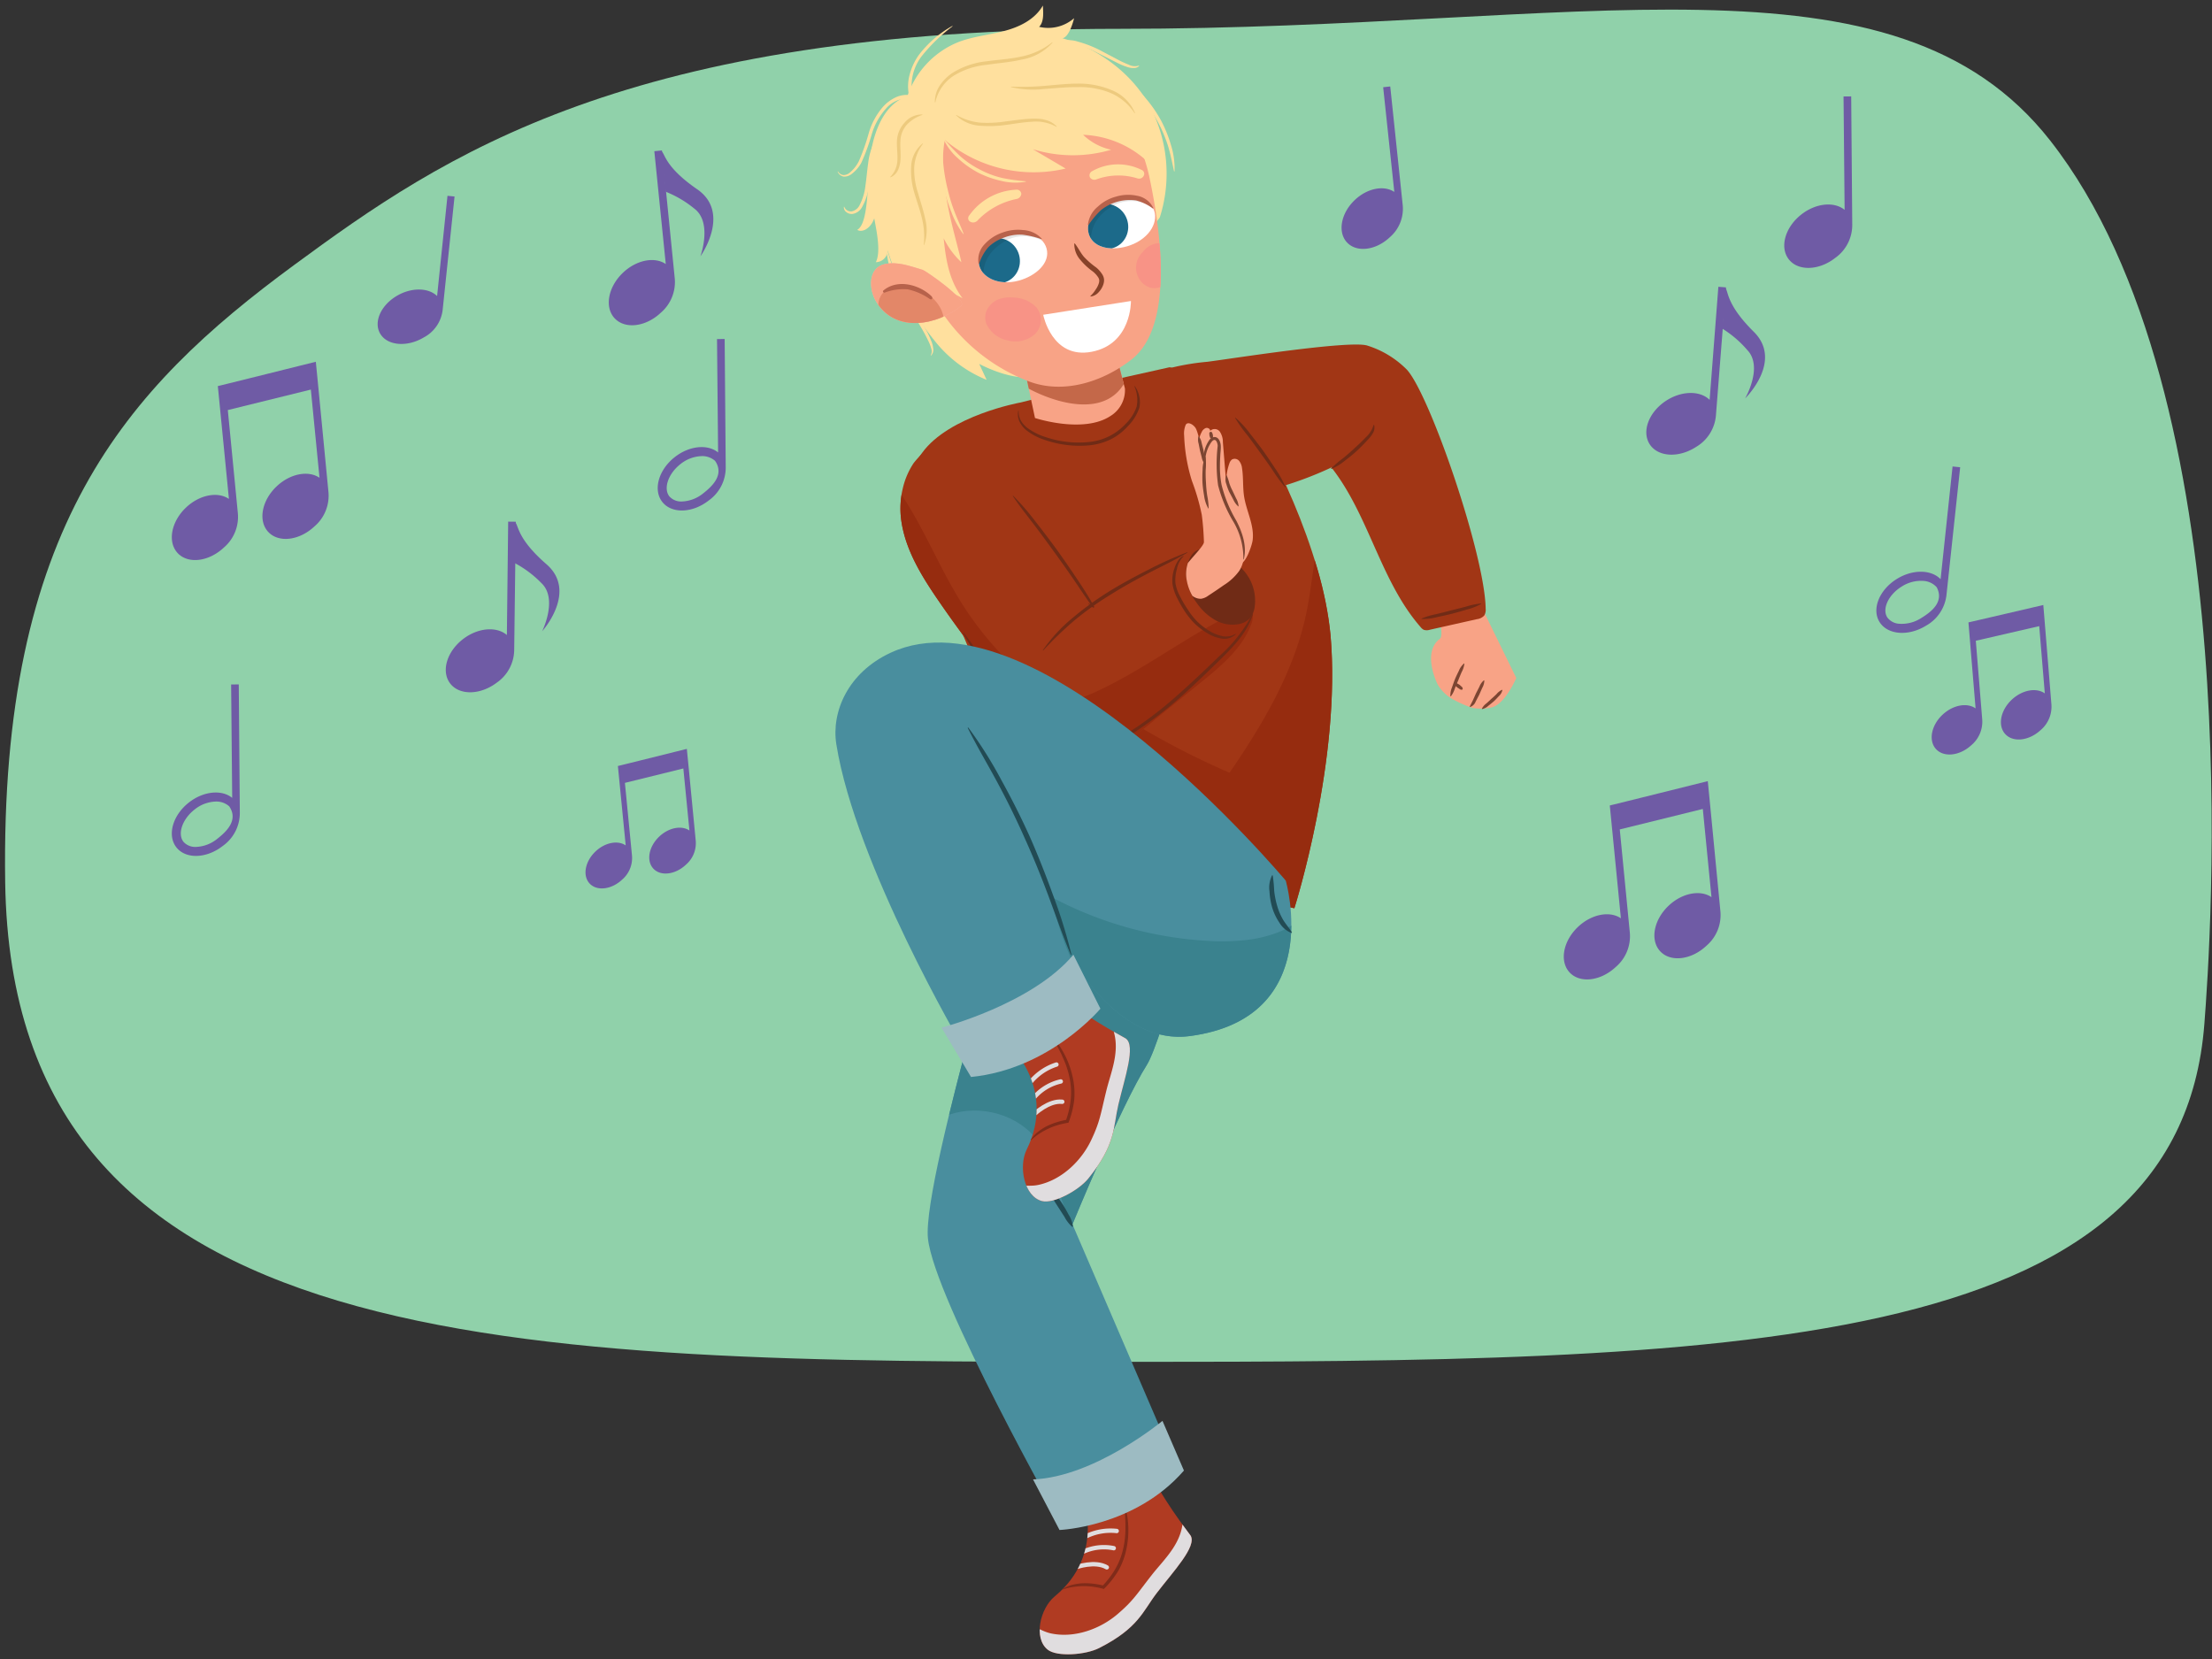 <svg xmlns="http://www.w3.org/2000/svg" xmlns:xlink="http://www.w3.org/1999/xlink" width="380" height="285" viewBox="0 0 380 285">
  <rect x="0" y="0" width="380" height="285" fill="#333333" stroke="none"/>
  <defs>
    <clipPath id="a">
      <path d="M181.19,274.25c8.883-7.319,4.719-17.392,4.719-17.392s.363-5.13,4.642-1.633c1.4,1.147,4.953-2.51,6.287-3.916,2.4,5.821,7.379,11.973,7.688,12.473,1.141,1.849-2.929,6.125-5.8,9.875-2.424,3.161-3.127,6.023-9.907,9.464-2.365,1.2-7.257,1.537-8.832.281C177.482,281.411,178.7,276.3,181.19,274.25Z" fill="#b03b22"/>
    </clipPath>
    <clipPath id="b">
      <path d="M177.8,71.81l-2.391-11.246,15.406-3.278,2.439,9.46a5.22,5.22,0,0,1-2.506,4.731C186.07,74.543,177.8,71.81,177.8,71.81Z" fill="#f8a386"/>
    </clipPath>
    <clipPath id="c">
      <path d="M166.679,10.451c11.991-5.24,21.695,3.342,24.66,7.193a30.672,30.672,0,0,1,6.072,12.583c2.12,9.866,4.216,25.951-3.076,31.576-4.954,3.821-11.691,5.984-17.656,3.688a31.5,31.5,0,0,1-14.97-12.014c-4.85-6.98-9.818-14.1-9.178-23.225C153.225,20.617,156.326,14.976,166.679,10.451Z" fill="#f8a386"/>
    </clipPath>
    <clipPath id="d">
      <path d="M172.757,40.1c-3.364,1.3-4.867,3.146-4.593,5.174.316,2.333,3.316,3.9,6.865,2.929,2.926-.8,5.44-3.045,4.762-5.511S175.584,39,172.757,40.1Z" fill="#fff"/>
    </clipPath>
    <clipPath id="e">
      <path d="M158.545,46.369c-2.163-.637-4.256-1.469-6.494-1.016-2.915.591-2.855,4.242-1.551,6.427,3.346,5.6,10.621,4.028,14.626.763C166.374,51.526,158.955,46.49,158.545,46.369Z" fill="#f8a386"/>
    </clipPath>
    <clipPath id="f">
      <path d="M191.364,34.2c3.5-.871,5.791-.231,6.734,1.585,1.086,2.089-.459,5.091-3.916,6.346-2.851,1.034-6.212.639-7.078-1.768S188.421,34.934,191.364,34.2Z" fill="#fff"/>
    </clipPath>
    <clipPath id="g">
      <path d="M176.371,197.493c5.108-10.315-2.815-17.8-2.815-17.8s-1.769-4.829,3.567-3.39c1.75.472,3.491-4.318,4.133-6.147,4.573,4.329,11.634,7.9,12.12,8.233,1.8,1.22-.165,6.787-1.253,11.386-.917,3.876-.387,6.775-5.164,12.69-1.666,2.065-5.992,4.373-7.943,3.872C175.919,205.544,174.94,200.384,176.371,197.493Z" fill="none"/>
    </clipPath>
  </defs>
  <path d="M378.692,175.869c.99-12.935,8.046-107.712-26.5-151.738-26.874-34.242-80.419-19.18-159.775-19.18-84.856,0-116.345,21.8-141.867,40.557C21.513,66.842,0,90.649.89,151.567c1.2,81.864,87.323,82.389,191.868,82.389S374.341,232.771,378.692,175.869Z" fill="#90d1aa"/>
  <g>
    <g>
      <path d="M260.483,116.479s-1.913,4.484-4.2,5.04a8.406,8.406,0,0,1-3.3.1,19.2,19.2,0,0,1-3.688-1.659,6.879,6.879,0,0,1-2.331-2.4c-.832-1.736-2.221-5.87.39-7.822.825-.617-.563-5.7-.563-5.7l7.315-.609Z" fill="#f8a386"/>
      <path d="M251.566,114.006a4.011,4.011,0,0,1-.471,1.461c-.2.462-.394.93-.578,1.4q-.307.692-.583,1.4a4.287,4.287,0,0,1-.7,1.367l-.07-.021a3.471,3.471,0,0,1,.275-1.525q.245-.729.522-1.448c.2-.47.426-.933.654-1.392a3.312,3.312,0,0,1,.886-1.271Z" fill="#7c4532"/>
      <path d="M254.992,116.9a2.686,2.686,0,0,1-.355,1.271l-.528,1.188-.6,1.159a1.555,1.555,0,0,1-.982.944l-.044-.059c.194-.421.366-.733.555-1.12l.526-1.184.593-1.157a2.677,2.677,0,0,1,.767-1.073Z" fill="#7c4532"/>
      <path d="M258.1,118.542a2.015,2.015,0,0,1-.626,1.062c-.272.3-.554.6-.848.876-.308.263-.623.517-.941.764a2.338,2.338,0,0,1-1.078.579l-.045-.058a2.53,2.53,0,0,1,.787-.926c.3-.263.589-.53.872-.8.3-.258.59-.52.87-.8a2.687,2.687,0,0,1,.952-.741Z" fill="#7c4532"/>
      <path d="M249.873,117.409a.409.409,0,0,1,.5.022c.132.071.261.144.385.223l.324.3a.433.433,0,0,1,.184.454l-.049.054a.456.456,0,0,1-.466-.1l-.351-.223-.316-.264a.446.446,0,0,1-.241-.4Z" fill="#7c4532"/>
    </g>
    <g>
      <g>
        <path d="M181.19,274.25c8.883-7.319,4.719-17.392,4.719-17.392s.363-5.13,4.642-1.633c1.4,1.147,4.953-2.51,6.287-3.916,2.4,5.821,7.379,11.973,7.688,12.473,1.141,1.849-2.929,6.125-5.8,9.875-2.424,3.161-3.127,6.023-9.907,9.464-2.365,1.2-7.257,1.537-8.832.281C177.482,281.411,178.7,276.3,181.19,274.25Z" fill="#42313e"/>
        <g>
          <path d="M181.19,274.25c8.883-7.319,4.719-17.392,4.719-17.392s.363-5.13,4.642-1.633c1.4,1.147,4.953-2.51,6.287-3.916,2.4,5.821,7.379,11.973,7.688,12.473,1.141,1.849-2.929,6.125-5.8,9.875-2.424,3.161-3.127,6.023-9.907,9.464-2.365,1.2-7.257,1.537-8.832.281C177.482,281.411,178.7,276.3,181.19,274.25Z" fill="#b03b22"/>
          <g clip-path="url(#a)">
            <path d="M206.813,270.751a9.664,9.664,0,0,0,.471-2.568c.1-2.906-.279-6.853-2.395-9.128-1.061.126-1.764.421-1.713,1.019.4,4.646-3.095,7.658-5.286,10.458-2.649,3.383-3.181,4.431-5.926,6.775-2.927,2.5-7.29,4.143-11.348,3.313-2.036-.416-3.483-1.93-5.589-1.7a2.232,2.232,0,0,0-2,1.029c-2.171,3.384,2.527,5.393,5.087,5.915,4.857.99,10.151,1.061,14.573-1.475a28.113,28.113,0,0,0,10.36-10.521A16.2,16.2,0,0,1,206.813,270.751Z" fill="#e0dddf"/>
            <path d="M184.908,269.22s3.213-1.154,5.233.036" fill="none" stroke="#e0dddf" stroke-linecap="round" stroke-linejoin="round" stroke-width="0.75"/>
            <path d="M186,266.608a8.537,8.537,0,0,1,5.33-.645" fill="none" stroke="#e0dddf" stroke-linecap="round" stroke-linejoin="round" stroke-width="0.75"/>
            <path d="M186.457,263.985a9.581,9.581,0,0,1,5.382-.975" fill="none" stroke="#e0dddf" stroke-linecap="round" stroke-linejoin="round" stroke-width="0.75"/>
          </g>
        </g>
        <path d="M182.491,273.019a5.441,5.441,0,0,1,1.673-.748,9.372,9.372,0,0,1,1.818-.281,12.242,12.242,0,0,1,1.837.076,14.714,14.714,0,0,1,1.806.333l-.28.087a15.229,15.229,0,0,0,2.259-2.96,12.2,12.2,0,0,0,1.34-3.434,15.369,15.369,0,0,0,.388-3.7c.034-1.249-.111-2.49-.148-3.762l.072-.013a15.651,15.651,0,0,1,.227,7.593,12.676,12.676,0,0,1-1.356,3.612,15.756,15.756,0,0,1-2.362,3.018l-.122.128-.158-.04a14,14,0,0,0-1.73-.343,11.721,11.721,0,0,0-1.756-.1,11.974,11.974,0,0,0-1.751.161,9.565,9.565,0,0,0-1.719.429Z" fill="#802b19"/>
      </g>
      <path d="M177.239,140.8s-18.934,61.545-17.826,71.962,22.843,48.992,22.843,48.992,11.842-.55,19.922-9.744l-17.942-41.686s8.37-20.419,12.786-27.4c2.63-4.163,10.1-32.425,10.1-32.425Z" fill="#498e9e"/>
      <path d="M177.239,140.8s-8.96,29.123-14.191,50.693c5.389-1.844,12.047-.034,15.363,4.687,2.958,4.213,3.287,9.88,5.87,14.247l-.045-.1s8.37-20.419,12.786-27.4c2.63-4.163,10.1-32.425,10.1-32.425Z" fill="#3a828e"/>
      <path d="M177.465,254.149l4.55,8.688s12.928-.483,21.373-10.209l-3.684-8.536S188.074,253.741,177.465,254.149Z" fill="#9dbbc2"/>
      <path d="M179.617,203.428a4.58,4.58,0,0,1,1.586,1.539c.45.575.863,1.178,1.266,1.787s.763,1.247,1.1,1.894a4.805,4.805,0,0,1,.749,2.078l-.1.051a5.861,5.861,0,0,1-1.346-1.725l-1.166-1.808-1.168-1.807a5.517,5.517,0,0,1-1.011-1.941Z" fill="#224b54"/>
    </g>
    <path d="M221.271,124.8l1.7,25.323a214.549,214.549,0,0,1-32.361,2.749,162.76,162.76,0,0,1-30.949-2.326l1.021-33.99Z" fill="#a13615"/>
    <path d="M234.847,59.353a16.469,16.469,0,0,1,6.866,4.177c3.96,4.41,13.366,31.756,13.51,41.038a1.933,1.933,0,0,1-.236,1.161,2.008,2.008,0,0,1-1.272.639l-8.077,1.815a1.7,1.7,0,0,1-1.04.013,1.633,1.633,0,0,1-.548-.463c-6.914-7.913-8.843-19.153-15.321-27.426a62.352,62.352,0,0,1-21.557,5.683,19.815,19.815,0,0,1-7.09-.441,11.947,11.947,0,0,1-7.4-6.413,15.515,15.515,0,0,1-.514-9.824,6.483,6.483,0,0,1,4.047-4.568,41.047,41.047,0,0,1,11.211-2.593C211.573,61.617,231.716,58.437,234.847,59.353Z" fill="#a13615"/>
    <path d="M244.2,106.27a11.852,11.852,0,0,1,2.538-.767c.855-.2,1.707-.423,2.556-.648q1.284-.306,2.558-.647a12.617,12.617,0,0,1,2.595-.538l.022.07a10.056,10.056,0,0,1-2.474.974q-1.27.38-2.553.724c-.859.209-1.723.4-2.588.582a9.6,9.6,0,0,1-2.64.322Z" fill="#702b16"/>
    <path d="M236.058,72.987a1.834,1.834,0,0,1-.192,1.4,5.845,5.845,0,0,1-.847,1.113c-.611.667-1.243,1.317-1.906,1.934s-1.376,1.179-2.1,1.728a8.866,8.866,0,0,1-2.323,1.405l-.041-.062a17.024,17.024,0,0,1,2.04-1.757q1.039-.84,2.013-1.758,1-.89,1.927-1.852a4.713,4.713,0,0,0,1.352-2.147Z" fill="#702b16"/>
    <path d="M158.4,77.811c4.635-6.432,16.853-8.655,16.853-8.655l15.141-3.718,10.54-2.351s8.484,2.036,12.559,7.092c4.436,5.5,13.794,24.527,15.071,38.86,1.913,21.475-6.206,46.987-6.206,46.987L168.722,144.8s3.053-17.816-1.625-31.472C162.111,98.773,150.7,88.5,158.4,77.811Z" fill="#a13615"/>
    <path d="M228.563,109.039a63.745,63.745,0,0,0-2.714-12.828l-.48,3.339c-.278,1.931-.556,3.863-.955,5.772-2.089,10-7.412,19-13.189,27.426a135.488,135.488,0,0,1-19.782-10.569l-4.689-3.566a6.239,6.239,0,0,0-5.918.88,10.008,10.008,0,0,0-3.46,5.083c-1.635,5.01-.419,10.479,1.2,15.5.8,2.488,1.719,4.936,2.71,7.355l41.075,8.6S230.476,130.514,228.563,109.039Z" fill="#962c0f"/>
    <g>
      <path d="M154.8,89.187c.652,5.168,3.509,9.766,6.459,14.059a205.145,205.145,0,0,0,16.954,21.461,15.15,15.15,0,0,0,4.734,3.933,10.564,10.564,0,0,0,8.373-.309,31.34,31.34,0,0,0,7.151-4.77l7.808-6.316c3.41-2.758,6.957-5.7,8.574-9.775a3.857,3.857,0,0,0,.345-2.076,4.525,4.525,0,0,0-.747-1.584l-3.24-5.042a8.818,8.818,0,0,0-3.065-3.323c-2.431-1.255-5.36-.028-7.762,1.281a108.748,108.748,0,0,0-11.959,7.566,278.8,278.8,0,0,0-20.434-26.351c-1.194-1.362-2.549-2.841-4.458-3.048a3.64,3.64,0,0,0-3.272,1.36,20.917,20.917,0,0,0-3.288,3.276,13.157,13.157,0,0,0-1.878,4.347A14.9,14.9,0,0,0,154.8,89.187Z" fill="#a13615"/>
      <path d="M214.856,107.47a3.857,3.857,0,0,0,.345-2.076,3.035,3.035,0,0,0-.325-.879,15.965,15.965,0,0,0-4.854,1.834c-7.427,3.911-14.2,9.028-21.83,12.527-2.148.985-4.584,1.849-6.828,1.107a9.448,9.448,0,0,1-2.715-1.605,56.848,56.848,0,0,1-13.628-15.051c-3.684-5.932-6.271-12.513-10.141-18.318a14.847,14.847,0,0,0-.077,4.178c.652,5.168,3.509,9.766,6.459,14.059a205.145,205.145,0,0,0,16.954,21.461,15.15,15.15,0,0,0,4.734,3.933,10.564,10.564,0,0,0,8.373-.309,31.308,31.308,0,0,0,7.151-4.77l7.808-6.316C209.692,114.487,213.239,111.546,214.856,107.47Z" fill="#962c0f"/>
      <path d="M203.993,94.933c-2.177,1.293-4.458,2.361-6.69,3.525s-4.43,2.385-6.556,3.722a52.932,52.932,0,0,0-6.125,4.36,61.645,61.645,0,0,0-5.422,5.22l-.057-.046a26.948,26.948,0,0,1,5.14-5.577,53.544,53.544,0,0,1,6.146-4.468c2.154-1.333,4.38-2.538,6.633-3.682a65.289,65.289,0,0,1,6.9-3.121Z" fill="#702b16"/>
      <path d="M174.036,85.149a42.8,42.8,0,0,1,3.863,4.466q1.822,2.324,3.569,4.7c1.153,1.6,2.267,3.219,3.362,4.854s2.187,3.275,3.118,5.013l.01.02a.129.129,0,0,1-.053.176.131.131,0,0,1-.14-.012c-.276-.211-.558-.411-.828-.631l.039-.063c.316.147.62.313.93.469l-.183.183c-1.167-1.584-2.222-3.238-3.336-4.855s-2.25-3.215-3.4-4.8-2.308-3.174-3.5-4.733-2.423-3.086-3.5-4.741Z" fill="#702b16"/>
      <path d="M165.53,108.657c1.566,2.072,3,4.214,4.556,6.277s3.192,4.059,4.906,5.989a60.807,60.807,0,0,0,5.373,5.543c1.934,1.63,4.249,3,6.866,2.873l.01.073a6.537,6.537,0,0,1-3.882-.439,13.2,13.2,0,0,1-3.332-2.1,61.1,61.1,0,0,1-5.486-5.548q-2.566-2.931-4.879-6.071a47.136,47.136,0,0,1-4.194-6.554Z" fill="#702b16"/>
      <path d="M215.268,105.435c-.922,3.058-3.2,5.461-5.4,7.634-2.235,2.187-4.473,4.372-6.807,6.465a66.627,66.627,0,0,1-7.429,5.769,30.386,30.386,0,0,1-8.466,4.056l-.025-.069a51.558,51.558,0,0,0,8.2-4.425,66.028,66.028,0,0,0,7.319-5.781c2.332-2.067,4.589-4.227,6.837-6.393a25.764,25.764,0,0,0,5.7-7.282Z" fill="#702b16"/>
      <path d="M203.34,95.564a4,4,0,0,0-1.153,2.17,6.826,6.826,0,0,0-.257,2.458,7.392,7.392,0,0,0,.83,2.344,20.447,20.447,0,0,0,1.3,2.195,12.154,12.154,0,0,0,1.558,1.988,11.6,11.6,0,0,0,1.982,1.565,7.483,7.483,0,0,0,2.288.974,3.124,3.124,0,0,0,2.382-.376l.047.057a2.819,2.819,0,0,1-2.5.754,6.732,6.732,0,0,1-2.486-.963,12.247,12.247,0,0,1-2.1-1.61,12.883,12.883,0,0,1-1.668-2.054,19.373,19.373,0,0,1-1.308-2.276,7.94,7.94,0,0,1-.842-2.532,6.279,6.279,0,0,1,.353-2.651,5.245,5.245,0,0,1,.561-1.209,2.126,2.126,0,0,1,.98-.9Z" fill="#702b16"/>
      <path d="M203.778,99.031a9.175,9.175,0,0,0,1.838,4.582,9.674,9.674,0,0,0,3.169,2.921,6,6,0,0,0,4.2.645,3.4,3.4,0,0,0,1.55-.788,3.709,3.709,0,0,0,1-2.072,7.834,7.834,0,0,0-1.911-6.337,11.9,11.9,0,0,0-5.766-3.5,2.537,2.537,0,0,0-3.184.938A5.768,5.768,0,0,0,203.778,99.031Z" fill="#702b16"/>
    </g>
    <path d="M212.231,71.747a17.06,17.06,0,0,1,2.5,2.728c.766.965,1.518,1.942,2.247,2.936q1.065,1.509,2.076,3.057a17.887,17.887,0,0,1,1.8,3.229l-.062.039a27.31,27.31,0,0,1-2.178-2.976q-1.037-1.518-2.128-3-1.064-1.5-2.175-2.963a25.334,25.334,0,0,1-2.137-3.006Z" fill="#702b16"/>
    <path d="M175,70.553a3.236,3.236,0,0,0,.393,1.731,4.475,4.475,0,0,0,1.191,1.3,11.013,11.013,0,0,0,3.246,1.567,17.5,17.5,0,0,0,7.2.785,9.825,9.825,0,0,0,6.323-3.1,7.548,7.548,0,0,0,1.913-2.982,5.91,5.91,0,0,0-.389-3.5l.066-.032a4.806,4.806,0,0,1,.805,3.654,7.965,7.965,0,0,1-1.991,3.231,9.805,9.805,0,0,1-3.013,2.3,10.837,10.837,0,0,1-3.65,1,18.206,18.206,0,0,1-7.422-.87,10.323,10.323,0,0,1-3.352-1.724,4.507,4.507,0,0,1-1.188-1.5,3.086,3.086,0,0,1-.206-1.871Z" fill="#702b16"/>
    <path d="M152.377,42.727a33.225,33.225,0,0,0,1.646,4.723A46.887,46.887,0,0,0,156.35,51.9l2.517,4.381a17.452,17.452,0,0,1,1.118,2.3,4.469,4.469,0,0,1,.327,1.262,1.391,1.391,0,0,1-.368,1.245l-.053-.052a1.406,1.406,0,0,0,.1-1.141,7.435,7.435,0,0,0-.424-1.142c-.351-.746-.743-1.484-1.161-2.209l-2.582-4.34a45.923,45.923,0,0,1-2.29-4.534,12.62,12.62,0,0,1-1.233-4.925Z" fill="#ffe09e"/>
    <g>
      <path d="M177.8,71.81l-2.391-11.246,15.406-3.278,2.439,9.46a5.22,5.22,0,0,1-2.506,4.731C186.07,74.543,177.8,71.81,177.8,71.81Z" fill="#f8a386"/>
      <g clip-path="url(#b)">
        <path d="M172.4,63.473c1.38,2.659,16.85,11.131,21.142,1.571,9.892-6.021-.637-11.753-.637-11.753L172.292,59.4A6.022,6.022,0,0,0,172.4,63.473Z" fill="#c46849"/>
      </g>
    </g>
    <path d="M199.235,37.366a24.718,24.718,0,0,0-1.587-18.892c-3.016-5.812-9.121-10.234-15.134-11.9,1.253-.193,2.007-3.45,2.007-3.45a6.752,6.752,0,0,1-6.008,1.486c.869-.881.7-2.469.644-3.66-1.386,2.411-4.018,3.682-6.635,4.372s-5.365.932-7.887,1.909a15.213,15.213,0,0,0-8.756,9.294c-3.91,1.275-5.755,5.912-6.346,10.22s-.23,11.61-2.267,12.739c.78.507,2.266-.126,2.92-1.974.377,2.068,1.188,5.739.278,7.529a2.057,2.057,0,0,0,2.028-2.024c2.136,6.655,3.988,10.528,8.375,15.9a21.844,21.844,0,0,0,8.624,6.338l-1.272-2.739s7.341,4,11.061,1.478" fill="#ffe09e"/>
    <g>
      <path d="M166.679,10.451c11.991-5.24,21.695,3.342,24.66,7.193a30.672,30.672,0,0,1,6.072,12.583c2.12,9.866,4.216,25.951-3.076,31.576-4.954,3.821-11.691,5.984-17.656,3.688a31.5,31.5,0,0,1-14.97-12.014c-4.85-6.98-9.818-14.1-9.178-23.225C153.225,20.617,156.326,14.976,166.679,10.451Z" fill="#f8a386"/>
      <g clip-path="url(#c)">
        <path d="M173.166,58.494a5.065,5.065,0,0,0,4.592-1.069,3.388,3.388,0,0,0,.327-4.561A3.93,3.93,0,0,0,177.023,52a3.824,3.824,0,0,0-.883-.48,7.149,7.149,0,0,0-2.316-.425,5.688,5.688,0,0,0-2.17.284,3.81,3.81,0,0,0-2.016,1.689,3.045,3.045,0,0,0-.188,2.565A5.163,5.163,0,0,0,173.166,58.494Z" fill="#f89386"/>
        <path d="M195.455,47.4a3.634,3.634,0,0,1,.856-4.077,3.723,3.723,0,0,1,2.032-1.439,3.2,3.2,0,0,1,2.485.326,3.259,3.259,0,0,1,1.5,2.549,4.043,4.043,0,0,1-.58,2.322,5.883,5.883,0,0,1-1.611,1.826,3.033,3.033,0,0,1-2.515.511A3.393,3.393,0,0,1,195.455,47.4Z" fill="#f89386"/>
      </g>
    </g>
    <g>
      <g>
        <path d="M172.757,40.1c-3.364,1.3-4.867,3.146-4.593,5.174.316,2.333,3.316,3.9,6.865,2.929,2.926-.8,5.44-3.045,4.762-5.511S175.584,39,172.757,40.1Z" fill="#fff"/>
        <g clip-path="url(#d)">
          <ellipse cx="171.444" cy="44.789" rx="3.758" ry="3.889" transform="translate(-5.742 46.84) rotate(-15.304)" fill="#1c6a8a"/>
          <path d="M178.009,39.334a9.372,9.372,0,0,0-5.663-.06,8.515,8.515,0,0,0-4.572,3.216,5.379,5.379,0,0,0-.981,2.692,3.635,3.635,0,0,0,.14,1.159c.131.448,1.879,1.372,1.962,1.079.1-.347-.37-3.742,3.995-6.115,2.29-1.245,5.406-.7,6.5.358.874.841,3.621,1.838,3.071.914A8.193,8.193,0,0,0,178.009,39.334Z" opacity="0.1"/>
        </g>
      </g>
      <path d="M178.889,41.081a15.453,15.453,0,0,0-3.205-.759,7.424,7.424,0,0,0-3.171.484,7.237,7.237,0,0,0-2.724,1.657,8.073,8.073,0,0,0-1.57,2.808l0,.008a.057.057,0,0,1-.073.032.058.058,0,0,1-.034-.038,3.821,3.821,0,0,1,1.077-3.36A7.263,7.263,0,0,1,172.2,39.96a7.617,7.617,0,0,1,3.556-.439,4.7,4.7,0,0,1,3.2,1.472.057.057,0,0,1-.059.09Z" fill="#b7624b"/>
    </g>
    <path d="M184.654,41.837c.616.8.968,1.6,1.572,2.3a13.9,13.9,0,0,0,2.106,1.826,5.074,5.074,0,0,1,1.031,1.178,1.978,1.978,0,0,1,.3.853,2.273,2.273,0,0,1-.118.863,3.584,3.584,0,0,1-.811,1.348,2.132,2.132,0,0,1-1.356.727.056.056,0,0,1-.058-.053.055.055,0,0,1,.02-.045l.01-.009a5.2,5.2,0,0,0,.855-1.051,3.89,3.89,0,0,0,.576-1.145,1.469,1.469,0,0,0,.05-.553,1.2,1.2,0,0,0-.205-.477,4.2,4.2,0,0,0-.878-.952,11.4,11.4,0,0,1-2.155-2,4.139,4.139,0,0,1-1.042-2.776.059.059,0,0,1,.064-.053A.061.061,0,0,1,184.654,41.837Z" fill="#874229"/>
    <path d="M198.626,29.346a17.238,17.238,0,0,0-12.559-6.19,10.019,10.019,0,0,0,4.819,2.569,23.285,23.285,0,0,1-13.442-.088l5.62,3.317a23.755,23.755,0,0,1-20.753-4.907c-1.381,7.257,2.119,17.349,2.84,21a14.25,14.25,0,0,1-3.034-4.112c.362,3.726.971,7.322,3.241,10.3-2.805-1.438-4.282-2.652-7.928-2.76,0,0-13.477-19.877-3.6-29.9C184.754-12.82,198.626,29.346,198.626,29.346Z" fill="#ffe09e"/>
    <g>
      <path d="M158.537,46.374c-2.163-.638-4.256-1.47-6.493-1.017-2.915.592-2.856,4.243-1.552,6.428,3.346,5.6,10.623,4.027,14.627.763C166.366,51.531,158.948,46.494,158.537,46.374Z" fill="#f8b5a2"/>
      <g>
        <path d="M158.545,46.369c-2.163-.637-4.256-1.469-6.494-1.016-2.915.591-2.855,4.242-1.551,6.427,3.346,5.6,10.621,4.028,14.626.763C166.374,51.526,158.955,46.49,158.545,46.369Z" fill="#f8a386"/>
        <g clip-path="url(#e)">
          <path d="M158.049,49.743c2.981,1.373,4.708,4.283,3.856,6.495s-3.957,2.894-6.937,1.519-4.707-4.284-3.856-6.5S155.07,48.367,158.049,49.743Z" fill="#e38768"/>
          <path d="M160,50.866c-2.018-1.931-5.787-3.032-8.255-.95-.165.139.035.408.223.359a8.867,8.867,0,0,1,4.012-.563,10.722,10.722,0,0,1,3.721,1.633C160.109,51.61,160.34,51.192,160,50.866Z" fill="#b7624b"/>
        </g>
      </g>
    </g>
    <path d="M179.213,54.074l15.071-2.364s.147,7.388-6.723,8.717S179.213,54.074,179.213,54.074Z" fill="#fff"/>
    <g>
      <g>
        <path d="M191.364,34.2c3.5-.871,5.791-.231,6.734,1.585,1.086,2.089-.459,5.091-3.916,6.346-2.851,1.034-6.212.639-7.078-1.768S188.421,34.934,191.364,34.2Z" fill="#fff"/>
        <g clip-path="url(#f)">
          <ellipse cx="190.046" cy="38.894" rx="3.758" ry="3.889" transform="translate(-1.908 66.888) rotate(-19.863)" fill="#1c6a8a"/>
          <path d="M196.5,33.281a9.369,9.369,0,0,0-5.662-.061,8.516,8.516,0,0,0-4.573,3.217,5.385,5.385,0,0,0-.981,2.692,3.633,3.633,0,0,0,.14,1.158c.131.448,1.879,1.373,1.963,1.08.1-.347-.37-3.743,4-6.116,2.289-1.244,5.406-.7,6.5.358.874.841,3.622,1.839,3.071.915A8.185,8.185,0,0,0,196.5,33.281Z" opacity="0.1"/>
        </g>
      </g>
      <path d="M186.9,38.592a4.662,4.662,0,0,1,1.689-3.087,7.373,7.373,0,0,1,3.142-1.731,7.2,7.2,0,0,1,3.593-.146,3.822,3.822,0,0,1,2.816,2.127.056.056,0,0,1-.033.072.057.057,0,0,1-.051,0l-.007-.005a8.047,8.047,0,0,0-2.9-1.391,7.912,7.912,0,0,0-6.024,1.678,15,15,0,0,0-2.118,2.518l0,.006a.056.056,0,0,1-.1-.036Z" fill="#b7624b"/>
    </g>
    <path d="M163.644,4.516a28.99,28.99,0,0,0-5.334,5.173,8.4,8.4,0,0,0-1.514,6.889l.123.446-.455-.086a4.953,4.953,0,0,0-4.312,1.774,11.4,11.4,0,0,0-2.4,4.371,35.315,35.315,0,0,1-1.783,4.875,6.1,6.1,0,0,1-1.75,1.992,1.977,1.977,0,0,1-1.315.386,1.42,1.42,0,0,1-1.009-.854l.064-.037a1.248,1.248,0,0,0,.971.631,1.7,1.7,0,0,0,1.07-.433,6.163,6.163,0,0,0,1.533-1.928,35.842,35.842,0,0,0,1.7-4.807,11.959,11.959,0,0,1,2.493-4.6,6.867,6.867,0,0,1,2.154-1.586,4.568,4.568,0,0,1,2.69-.352l-.332.36a7.671,7.671,0,0,1,.019-3.863,10.4,10.4,0,0,1,1.632-3.475A18.7,18.7,0,0,1,163.6,4.456Z" fill="#ffe09e"/>
    <path d="M181.431,7.336a5.308,5.308,0,0,1,3.831-.157,19.684,19.684,0,0,1,3.595,1.39l3.365,1.78a18.35,18.35,0,0,0,1.7.77,2.229,2.229,0,0,0,1.734.142l.046.057a1.219,1.219,0,0,1-.93.37,2.963,2.963,0,0,1-.988-.141,10.617,10.617,0,0,1-1.795-.727l-3.4-1.711a19.532,19.532,0,0,0-3.465-1.418,9.094,9.094,0,0,0-3.671-.285Z" fill="#ffe09e"/>
    <path d="M193.4,13.916a12.9,12.9,0,0,1,3.444,2.992,22.18,22.18,0,0,1,2.6,3.771,22.424,22.424,0,0,1,1.717,4.248,13.244,13.244,0,0,1,.609,4.521l-.073.006c-.327-1.485-.6-2.946-1.04-4.376a23.813,23.813,0,0,0-4.223-7.829c-.952-1.156-2.035-2.172-3.084-3.275Z" fill="#ffe09e"/>
    <path d="M162.136,23.82a34.176,34.176,0,0,0,2.818,3.009,16.029,16.029,0,0,0,3.376,2.3,15.913,15.913,0,0,0,3.825,1.44,31.63,31.63,0,0,0,4.082.573l0,.073a10.08,10.08,0,0,1-4.2-.133,16.5,16.5,0,0,1-3.986-1.419,16.367,16.367,0,0,1-3.455-2.444,9.873,9.873,0,0,1-2.524-3.362Z" fill="#ffe09e"/>
    <path d="M161.753,24.265c.164,1.388.176,2.752.321,4.119a29.579,29.579,0,0,0,.706,4.045,29.315,29.315,0,0,0,1.193,3.93c.491,1.283,1.078,2.515,1.573,3.82l-.063.036a14.52,14.52,0,0,1-2-3.663,30.031,30.031,0,0,1-1.29-3.983,29.5,29.5,0,0,1-.648-4.136,14.092,14.092,0,0,1,.133-4.171Z" fill="#ffe09e"/>
    <path d="M150.245,24.447c-.168,1.263-.43,2.466-.584,3.708s-.218,2.494-.385,3.761a9.958,9.958,0,0,1-1.193,3.681,2.277,2.277,0,0,1-1.679,1.162,1.5,1.5,0,0,1-1.009-.318,1.013,1.013,0,0,1-.423-.911l.073,0a1.193,1.193,0,0,0,1.321.775,1.976,1.976,0,0,0,1.269-.989,9.585,9.585,0,0,0,1.045-3.482c.186-1.227.274-2.489.458-3.746a11.114,11.114,0,0,1,1.037-3.66Z" fill="#ffe09e"/>
    <path d="M167.529,38.153a.96.96,0,0,1-.768-.025.69.69,0,0,1-.248-1.119,10.468,10.468,0,0,1,8.04-4.42.785.785,0,0,1,.9.722,1.018,1.018,0,0,1-.906.888,12.805,12.805,0,0,0-6.5,3.559A1.3,1.3,0,0,1,167.529,38.153Z" fill="#ffe09e"/>
    <path d="M195.85,30.673a.857.857,0,0,0,.591-.408.72.72,0,0,0-.35-1.089,9.052,9.052,0,0,0-8.48.235.8.8,0,0,0-.359,1.077.917.917,0,0,0,1.146.309,11.028,11.028,0,0,1,6.851-.2A1.132,1.132,0,0,0,195.85,30.673Z" fill="#ffe09e"/>
    <path d="M160.606,17.59a4.916,4.916,0,0,1,.864-2.932,7.918,7.918,0,0,1,2.207-2.167,13.789,13.789,0,0,1,5.785-1.959c2.009-.281,4.019-.378,5.957-.811a12.472,12.472,0,0,0,5.345-2.453l.053.051a9.133,9.133,0,0,1-5.28,2.914c-1.991.47-4.018.592-5.988.895a13.329,13.329,0,0,0-5.579,1.8,7.245,7.245,0,0,0-3.291,4.662Z" fill="#edca7e"/>
    <path d="M158.471,19.738a6.38,6.38,0,0,0-2.681,1.683,4.385,4.385,0,0,0-1.107,2.863c-.069,1.067.106,2.178,0,3.336a4.791,4.791,0,0,1-.458,1.679,2.391,2.391,0,0,1-1.267,1.17l-.037-.063a4.247,4.247,0,0,0,1.239-2.835c.078-1.06-.12-2.165-.076-3.318a4.94,4.94,0,0,1,1.315-3.187,3.9,3.9,0,0,1,3.065-1.4Z" fill="#edca7e"/>
    <path d="M158.562,24.692a7.365,7.365,0,0,0-1.507,4.068,12.691,12.691,0,0,0,.647,4.369c.4,1.444.907,2.881,1.22,4.387a7.772,7.772,0,0,1-.153,4.56l-.071-.018a13.422,13.422,0,0,0-.29-4.431c-.327-1.455-.855-2.869-1.285-4.333a13.1,13.1,0,0,1-.6-4.573,5.361,5.361,0,0,1,1.985-4.083Z" fill="#edca7e"/>
    <path d="M164.293,19.751a10.117,10.117,0,0,0,4.132,1.321,20.173,20.173,0,0,0,4.394-.222c1.474-.171,2.954-.416,4.472-.463a7.942,7.942,0,0,1,1.143.023c.191.016.383.025.573.049l.566.137a3.911,3.911,0,0,1,1.97,1.146l-.049.055a7.137,7.137,0,0,0-4.185-.884c-1.463.069-2.93.335-4.414.534a20.319,20.319,0,0,1-4.523.152,6.431,6.431,0,0,1-4.125-1.79Z" fill="#edca7e"/>
    <path d="M173.671,14.884a45.92,45.92,0,0,0,5.712-.13c1.9-.155,3.818-.389,5.761-.39a14.465,14.465,0,0,1,5.726,1.074,7.3,7.3,0,0,1,4.122,3.987l-.066.032a9.359,9.359,0,0,0-4.265-3.537,13.92,13.92,0,0,0-5.519-.954c-1.9-.018-3.8.183-5.719.316a16.685,16.685,0,0,1-5.764-.325Z" fill="#edca7e"/>
    <g>
      <g>
        <path d="M176.371,197.493c5.108-10.315-2.815-17.8-2.815-17.8s-1.769-4.829,3.567-3.39c1.75.472,3.491-4.318,4.133-6.147,4.573,4.329,11.634,7.9,12.12,8.233,1.8,1.22-.165,6.787-1.253,11.386-.917,3.876-.387,6.775-5.164,12.69-1.666,2.065-5.992,4.373-7.943,3.872C175.919,205.544,174.94,200.384,176.371,197.493Z" fill="#b03b22"/>
        <g clip-path="url(#g)">
          <path d="M198.316,183.812a9.639,9.639,0,0,0-.622-2.536c-1.1-2.692-3.06-6.139-5.921-7.348-.917.549-1.438,1.106-1.146,1.63,2.265,4.077.311,8.255-.543,11.706-1.031,4.172-1.087,5.345-2.632,8.608-1.648,3.479-4.956,6.764-9,7.668-2.029.454-3.969-.335-5.794.74a2.232,2.232,0,0,0-1.4,1.757c-.595,3.977,4.513,3.886,7.063,3.315,4.837-1.086,9.695-3.188,12.692-7.312a28.1,28.1,0,0,0,5.145-13.84A16.211,16.211,0,0,1,198.316,183.812Z" fill="#e0dddf"/>
          <path d="M177.7,191.382s2.459-2.369,4.789-2.11" fill="none" stroke="#e0dddf" stroke-linecap="round" stroke-linejoin="round" stroke-width="0.75"/>
          <path d="M177.628,188.552a8.536,8.536,0,0,1,4.6-2.77" fill="none" stroke="#e0dddf" stroke-linecap="round" stroke-linejoin="round" stroke-width="0.75"/>
          <path d="M176.973,185.972a9.58,9.58,0,0,1,4.512-3.093" fill="none" stroke="#e0dddf" stroke-linecap="round" stroke-linejoin="round" stroke-width="0.75"/>
        </g>
        <path d="M177.054,195.837a5.429,5.429,0,0,1,1.22-1.367,9.327,9.327,0,0,1,1.543-1,12.313,12.313,0,0,1,1.708-.683,14.616,14.616,0,0,1,1.783-.435l-.219.194a15.266,15.266,0,0,0,.849-3.625,12.212,12.212,0,0,0-.183-3.682,15.346,15.346,0,0,0-1.159-3.531c-.481-1.154-1.121-2.227-1.675-3.372l.061-.041a15.667,15.667,0,0,1,3.315,6.834,12.7,12.7,0,0,1,.241,3.851,15.777,15.777,0,0,1-.92,3.721l-.058.166-.161.029a13.989,13.989,0,0,0-1.719.395,11.73,11.73,0,0,0-1.642.63,11.948,11.948,0,0,0-1.531.864,9.546,9.546,0,0,0-1.393,1.095Z" fill="#802b19"/>
      </g>
      <path d="M204.337,177.99c-11.592,1.506-19.362-12.212-19.362-12.212l1.686,7.889s-9.173,7.511-21.328,6.079c0,0-18.335-31.156-21.656-51.868-.9-5.591,2-12.336,9.309-15.736,25.266-11.747,67.894,39.143,67.894,39.143S227.824,174.938,204.337,177.99Z" fill="#498e9e"/>
      <path d="M221.837,159.008a13.149,13.149,0,0,1-2.078,1.079,22.219,22.219,0,0,1-5.7,1.4,38.442,38.442,0,0,1-6.785.134,64.906,64.906,0,0,1-26.593-7.491,48.664,48.664,0,0,0,4.659,13.351l-.363-1.7s7.77,13.718,19.362,12.212C218.965,176.089,221.788,166.2,221.837,159.008Z" fill="#3a828e"/>
      <path d="M184.4,164.006l4.64,9.278s-8.669,10.39-22.226,11.731l-5.067-8.474S177.275,172.526,184.4,164.006Z" fill="#9dbbc2"/>
      <path d="M166.331,124.968a72.789,72.789,0,0,1,5.73,9.109c1.733,3.145,3.356,6.354,4.836,9.628,1.448,3.289,2.762,6.634,3.984,10.007a89.175,89.175,0,0,1,3.186,10.275l-.105.035c-1.42-3.3-2.57-6.688-3.822-10.037s-2.594-6.66-4.067-9.911q-2.168-4.9-4.71-9.617c-1.686-3.151-3.531-6.207-5.126-9.431Z" fill="#224b54"/>
      <path d="M218.644,150.382a25.271,25.271,0,0,1,.251,2.671,14.62,14.62,0,0,0,.516,2.576,10.286,10.286,0,0,0,1.02,2.388c.448.752,1.018,1.358,1.516,2.176l-.066.088a4.224,4.224,0,0,1-2.128-1.832,9.387,9.387,0,0,1-1.209-2.561,12.076,12.076,0,0,1-.459-2.772,4.685,4.685,0,0,1,.451-2.756Z" fill="#224b54"/>
    </g>
    <g>
      <path d="M213.723,85.283c-.249-1.6-.1-3.241-.354-4.84a2.421,2.421,0,0,0-.491-1.258.994.994,0,0,0-1.229-.254,1.388,1.388,0,0,0-.473.736,9.25,9.25,0,0,0-.507,3.557l-.591-7.267a3.174,3.174,0,0,0-.53-1.813,1.1,1.1,0,0,0-1.656-.116c.036-.349-.4-.595-.74-.5a1.34,1.34,0,0,0-.727.719,4.862,4.862,0,0,0-.239,3.98l.337,2.715c1.2,2.257,1.477,4.872,2.112,7.349s1.815,5.045,4.089,6.214c.281.144.064,2.293.38,2.286.908-.02,1.968-3.07,2.085-3.971C215.523,90.268,214.12,87.83,213.723,85.283Z" fill="#f8a386"/>
      <path d="M212.87,91.1c-.927-2.227-2.329-4.255-3.02-6.565a19.752,19.752,0,0,1-.392-7.469c.071-.766-.2-1.879-.951-1.723a1.113,1.113,0,0,0-.631.516,5.4,5.4,0,0,0-.864,3.984c-.595-2.56-1.159-5.684-1.665-6.377s-1.375-1.036-1.658-.471a3.824,3.824,0,0,0-.263,1.857,29.54,29.54,0,0,0,1.33,7.751,37.089,37.089,0,0,1,1.7,5.852,45.982,45.982,0,0,1,.367,4.681c-.016.537-1.5,2.08-2.215,2.936-.177.213-.362.423-.54.637a6.026,6.026,0,0,0-.292,2.321,8.272,8.272,0,0,0,1.055,3.321,2.284,2.284,0,0,0,1.513.51,2.737,2.737,0,0,0,1.224-.53q1.37-.891,2.707-1.831a9.223,9.223,0,0,0,2.624-2.446C214.193,96.019,213.8,93.327,212.87,91.1Z" fill="#f8a386"/>
      <path d="M207,79.644l.065.187-.114.023a5,5,0,0,1,.312-3.416,5.129,5.129,0,0,1,.439-.772,1.221,1.221,0,0,1,.845-.585.832.832,0,0,1,.577.145,1.214,1.214,0,0,1,.347.415,2.461,2.461,0,0,1,.247.913c.038.645-.07,1.159-.086,1.732-.035.56-.057,1.12-.06,1.678a16.892,16.892,0,0,0,.28,3.315,22.95,22.95,0,0,0,2.537,6.173c1.024,1.987,1.851,4.359,1.284,6.625a.037.037,0,0,1-.045.026.037.037,0,0,1-.028-.038,12.422,12.422,0,0,0-1.681-6.378,23.437,23.437,0,0,1-2.658-6.3,26.545,26.545,0,0,1-.072-6.793c-.026-.493-.263-1.082-.59-1.008-.34.012-.66.613-.913,1.053a6.028,6.028,0,0,0-.621,3.189l-.114.024-.023-.2a.038.038,0,0,1,.032-.041A.038.038,0,0,1,207,79.644Z" fill="#7c4532"/>
      <path d="M205.942,74.978a2.263,2.263,0,0,1,.486,1.11l.3,1.159.229,1.178A2.427,2.427,0,0,1,207,79.644a.043.043,0,0,1-.052.029.039.039,0,0,1-.02-.013,2.394,2.394,0,0,1-.485-1.113l-.3-1.155-.23-1.173A2.326,2.326,0,0,1,205.871,75a.042.042,0,0,1,.051-.031A.051.051,0,0,1,205.942,74.978Z" fill="#7c4532"/>
      <path d="M207.114,78.516a11.439,11.439,0,0,1,.013,2.219c-.021.731,0,1.464.051,2.192a21.308,21.308,0,0,0,.205,2.184,12.435,12.435,0,0,1,.248,2.2.038.038,0,0,1-.07.019,5.885,5.885,0,0,1-.7-2.139,22.017,22.017,0,0,1-.286-2.233,21.144,21.144,0,0,1,.021-2.252,5.662,5.662,0,0,1,.443-2.206.039.039,0,0,1,.052-.017A.042.042,0,0,1,207.114,78.516Z" fill="#7c4532"/>
      <path d="M207.991,74.18c.251.052.248.153.279.248l.092.284.018.3c.011.1.029.195-.167.333a.093.093,0,0,1-.072.014c-.233-.056-.252-.153-.278-.249l-.093-.283-.02-.3c0-.1-.045-.192.169-.334A.1.1,0,0,1,207.991,74.18Z" fill="#7c4532"/>
      <path d="M210.73,81.662A7.5,7.5,0,0,1,211.179,83a9.357,9.357,0,0,0,.544,1.281l.614,1.3a3.356,3.356,0,0,1,.441,1.378.04.04,0,0,1-.038.04.049.049,0,0,1-.029-.011,3.475,3.475,0,0,1-.852-1.189l-.679-1.263a9.3,9.3,0,0,1-.509-1.39,2.133,2.133,0,0,1-.015-1.488.04.04,0,0,1,.054-.02A.041.041,0,0,1,210.73,81.662Z" fill="#7c4532"/>
    </g>
  </g>
  <g>
    <path d="M351.3,107.333h0l-.28-3.4s-12.714,2.967-12.86,2.986l1.226,14.776c-1.433-1.012-3.806-.62-5.607,1.022-2,1.823-2.535,4.493-1.195,5.962s4.047,1.183,6.046-.64a5.279,5.279,0,0,0,1.895-4.456l-1.1-13.508,10.894-2.512.959,11.552c-1.433-1.012-3.806-.622-5.607,1.021-2,1.824-2.535,4.493-1.195,5.963s4.047,1.182,6.046-.641A5.275,5.275,0,0,0,352.412,121Z" fill="#6f5ba5"/>
    <path d="M54.693,66.61h0l-.438-4.464S37.612,66.3,37.421,66.326l1.906,19.386c-1.9-1.3-5.012-.74-7.346,1.454C29.39,89.6,28.74,93.12,30.53,95.024s5.34,1.472,7.932-.964a6.931,6.931,0,0,0,2.4-5.892L39.135,70.445,53.4,66.925l1.49,15.153c-1.9-1.3-5.011-.74-7.345,1.454-2.592,2.436-3.241,5.953-1.451,7.858s5.34,1.472,7.932-.964a6.935,6.935,0,0,0,2.4-5.892Z" fill="#6f5ba5"/>
    <path d="M118.3,131.792h0l-.308-3.141s-11.711,2.922-11.845,2.941l1.341,13.641c-1.338-.915-3.527-.52-5.169,1.024-1.823,1.714-2.281,4.189-1.021,5.529s3.757,1.036,5.581-.678a4.879,4.879,0,0,0,1.689-4.146l-1.215-12.471,10.037-2.477,1.049,10.662c-1.339-.915-3.527-.52-5.169,1.023-1.824,1.715-2.281,4.19-1.021,5.53s3.758,1.036,5.581-.679a4.877,4.877,0,0,0,1.688-4.145Z" fill="#6f5ba5"/>
    <path d="M293.819,138.654h0l-.438-4.464s-16.643,4.152-16.834,4.18l1.907,19.385c-1.9-1.3-5.012-.739-7.347,1.454-2.59,2.437-3.241,5.954-1.451,7.858s5.34,1.473,7.932-.964a6.931,6.931,0,0,0,2.4-5.891l-1.727-17.724,14.265-3.52,1.49,15.153c-1.9-1.3-5.011-.739-7.346,1.454-2.591,2.437-3.241,5.954-1.451,7.858s5.341,1.473,7.932-.964a6.93,6.93,0,0,0,2.4-5.891Z" fill="#6f5ba5"/>
    <g>
      <path d="M113.715,25.843l-1.308.133,1.966,19.386c-1.906-1.3-5.013-.724-7.34,1.478-2.583,2.439-3.225,5.96-1.427,7.857s5.346,1.461,7.928-.987a6.929,6.929,0,0,0,2.381-5.9Z" fill="#6f5ba5"/>
      <path d="M113.545,25.984c.737.125.317,2.464,6.222,6.529s.556,11.525.556,11.525,2.125-5.842-1.062-8.214a18.474,18.474,0,0,0-4.913-2.892Z" fill="#6f5ba5"/>
    </g>
    <g>
      <path d="M296.509,49.368l-1.311-.1-1.5,19.425c-1.648-1.612-4.806-1.594-7.486.154-2.975,1.948-4.228,5.3-2.8,7.486s5,2.378,7.979.43a6.932,6.932,0,0,0,3.387-5.384Z" fill="#6f5ba5"/>
      <path d="M296.316,49.477c.705.252-.123,2.482,4.969,7.526s-1.491,11.443-1.491,11.443,3.123-5.372.411-8.272a18.438,18.438,0,0,0-4.328-3.718Z" fill="#6f5ba5"/>
    </g>
    <path d="M336.739,80.269l-1.307-.133L333.376,99.5c-1.594-1.658-4.759-1.736-7.488-.061-3.031,1.859-4.382,5.179-3.011,7.4s4.932,2.522,7.966.663a6.93,6.93,0,0,0,3.542-5.284Zm-6.707,25.917a6.152,6.152,0,0,1-3.805.965h0a2.708,2.708,0,0,1-2.029-1.116c-.9-1.472.241-3.887,2.5-5.274a6.128,6.128,0,0,1,3.8-.963,3.316,3.316,0,0,1,2.209,1.085c1.345,2.565-1.022,4.287-2.673,5.3Z" fill="#6f5ba5"/>
    <path d="M41.018,117.576l-1.313.013.184,19.48c-1.78-1.461-4.927-1.179-7.446.8-2.8,2.2-3.754,5.644-2.141,7.7s5.191,1.938,7.987-.258a6.934,6.934,0,0,0,2.911-5.656Zm-3.685,26.517a6.156,6.156,0,0,1-3.67,1.4h0a2.711,2.711,0,0,1-2.144-.877c-1.063-1.357-.2-3.888,1.88-5.526a6.142,6.142,0,0,1,3.661-1.392,3.319,3.319,0,0,1,2.318.823C41.01,140.913,38.855,142.9,37.333,144.093Z" fill="#6f5ba5"/>
    <path d="M124.49,58.235l-1.313.013.185,19.48c-1.781-1.46-4.928-1.179-7.447.8-2.8,2.2-3.753,5.644-2.14,7.7s5.19,1.939,7.987-.257a6.933,6.933,0,0,0,2.91-5.657Zm-3.684,26.517a6.162,6.162,0,0,1-3.67,1.4h0a2.712,2.712,0,0,1-2.145-.878c-1.062-1.357-.2-3.888,1.88-5.526a6.144,6.144,0,0,1,3.661-1.392,3.317,3.317,0,0,1,2.318.824C124.482,81.572,122.327,83.556,120.806,84.752Z" fill="#6f5ba5"/>
    <path d="M318.018,16.561l-1.315.011.185,19.482c-1.781-1.461-4.926-1.181-7.445.8-2.8,2.2-3.755,5.643-2.142,7.7s5.19,1.94,7.987-.258a6.93,6.93,0,0,0,2.91-5.656Z" fill="#6f5ba5"/>
    <path d="M78.088,33.755l-1.215-.116L75.089,50.855c-1.5-1.46-4.43-1.513-6.954-.009-2.8,1.672-4.033,4.622-2.749,6.591s4.6,2.21,7.4.539a6.143,6.143,0,0,0,3.255-4.715Z" fill="#6f5ba5"/>
    <path d="M238.829,14.852l-1.214.133,1.915,17.989c-1.776-1.195-4.658-.65-6.809,1.405-2.39,2.281-2.965,5.552-1.29,7.3s4.97,1.328,7.358-.953a6.435,6.435,0,0,0,2.184-5.488Z" fill="#6f5ba5"/>
    <g>
      <path d="M88.611,89.627,87.3,89.612l-.223,19.48c-1.749-1.5-4.9-1.282-7.46.644-2.842,2.138-3.871,5.564-2.3,7.652s5.148,2.046,7.99-.091a6.931,6.931,0,0,0,3.027-5.594Z" fill="#6f5ba5"/>
      <path d="M88.427,89.744c.719.2.038,2.484,5.45,7.186s-.741,11.514-.741,11.514,2.766-5.564-.132-8.28a18.492,18.492,0,0,0-4.564-3.426Z" fill="#6f5ba5"/>
    </g>
  </g>
</svg>
